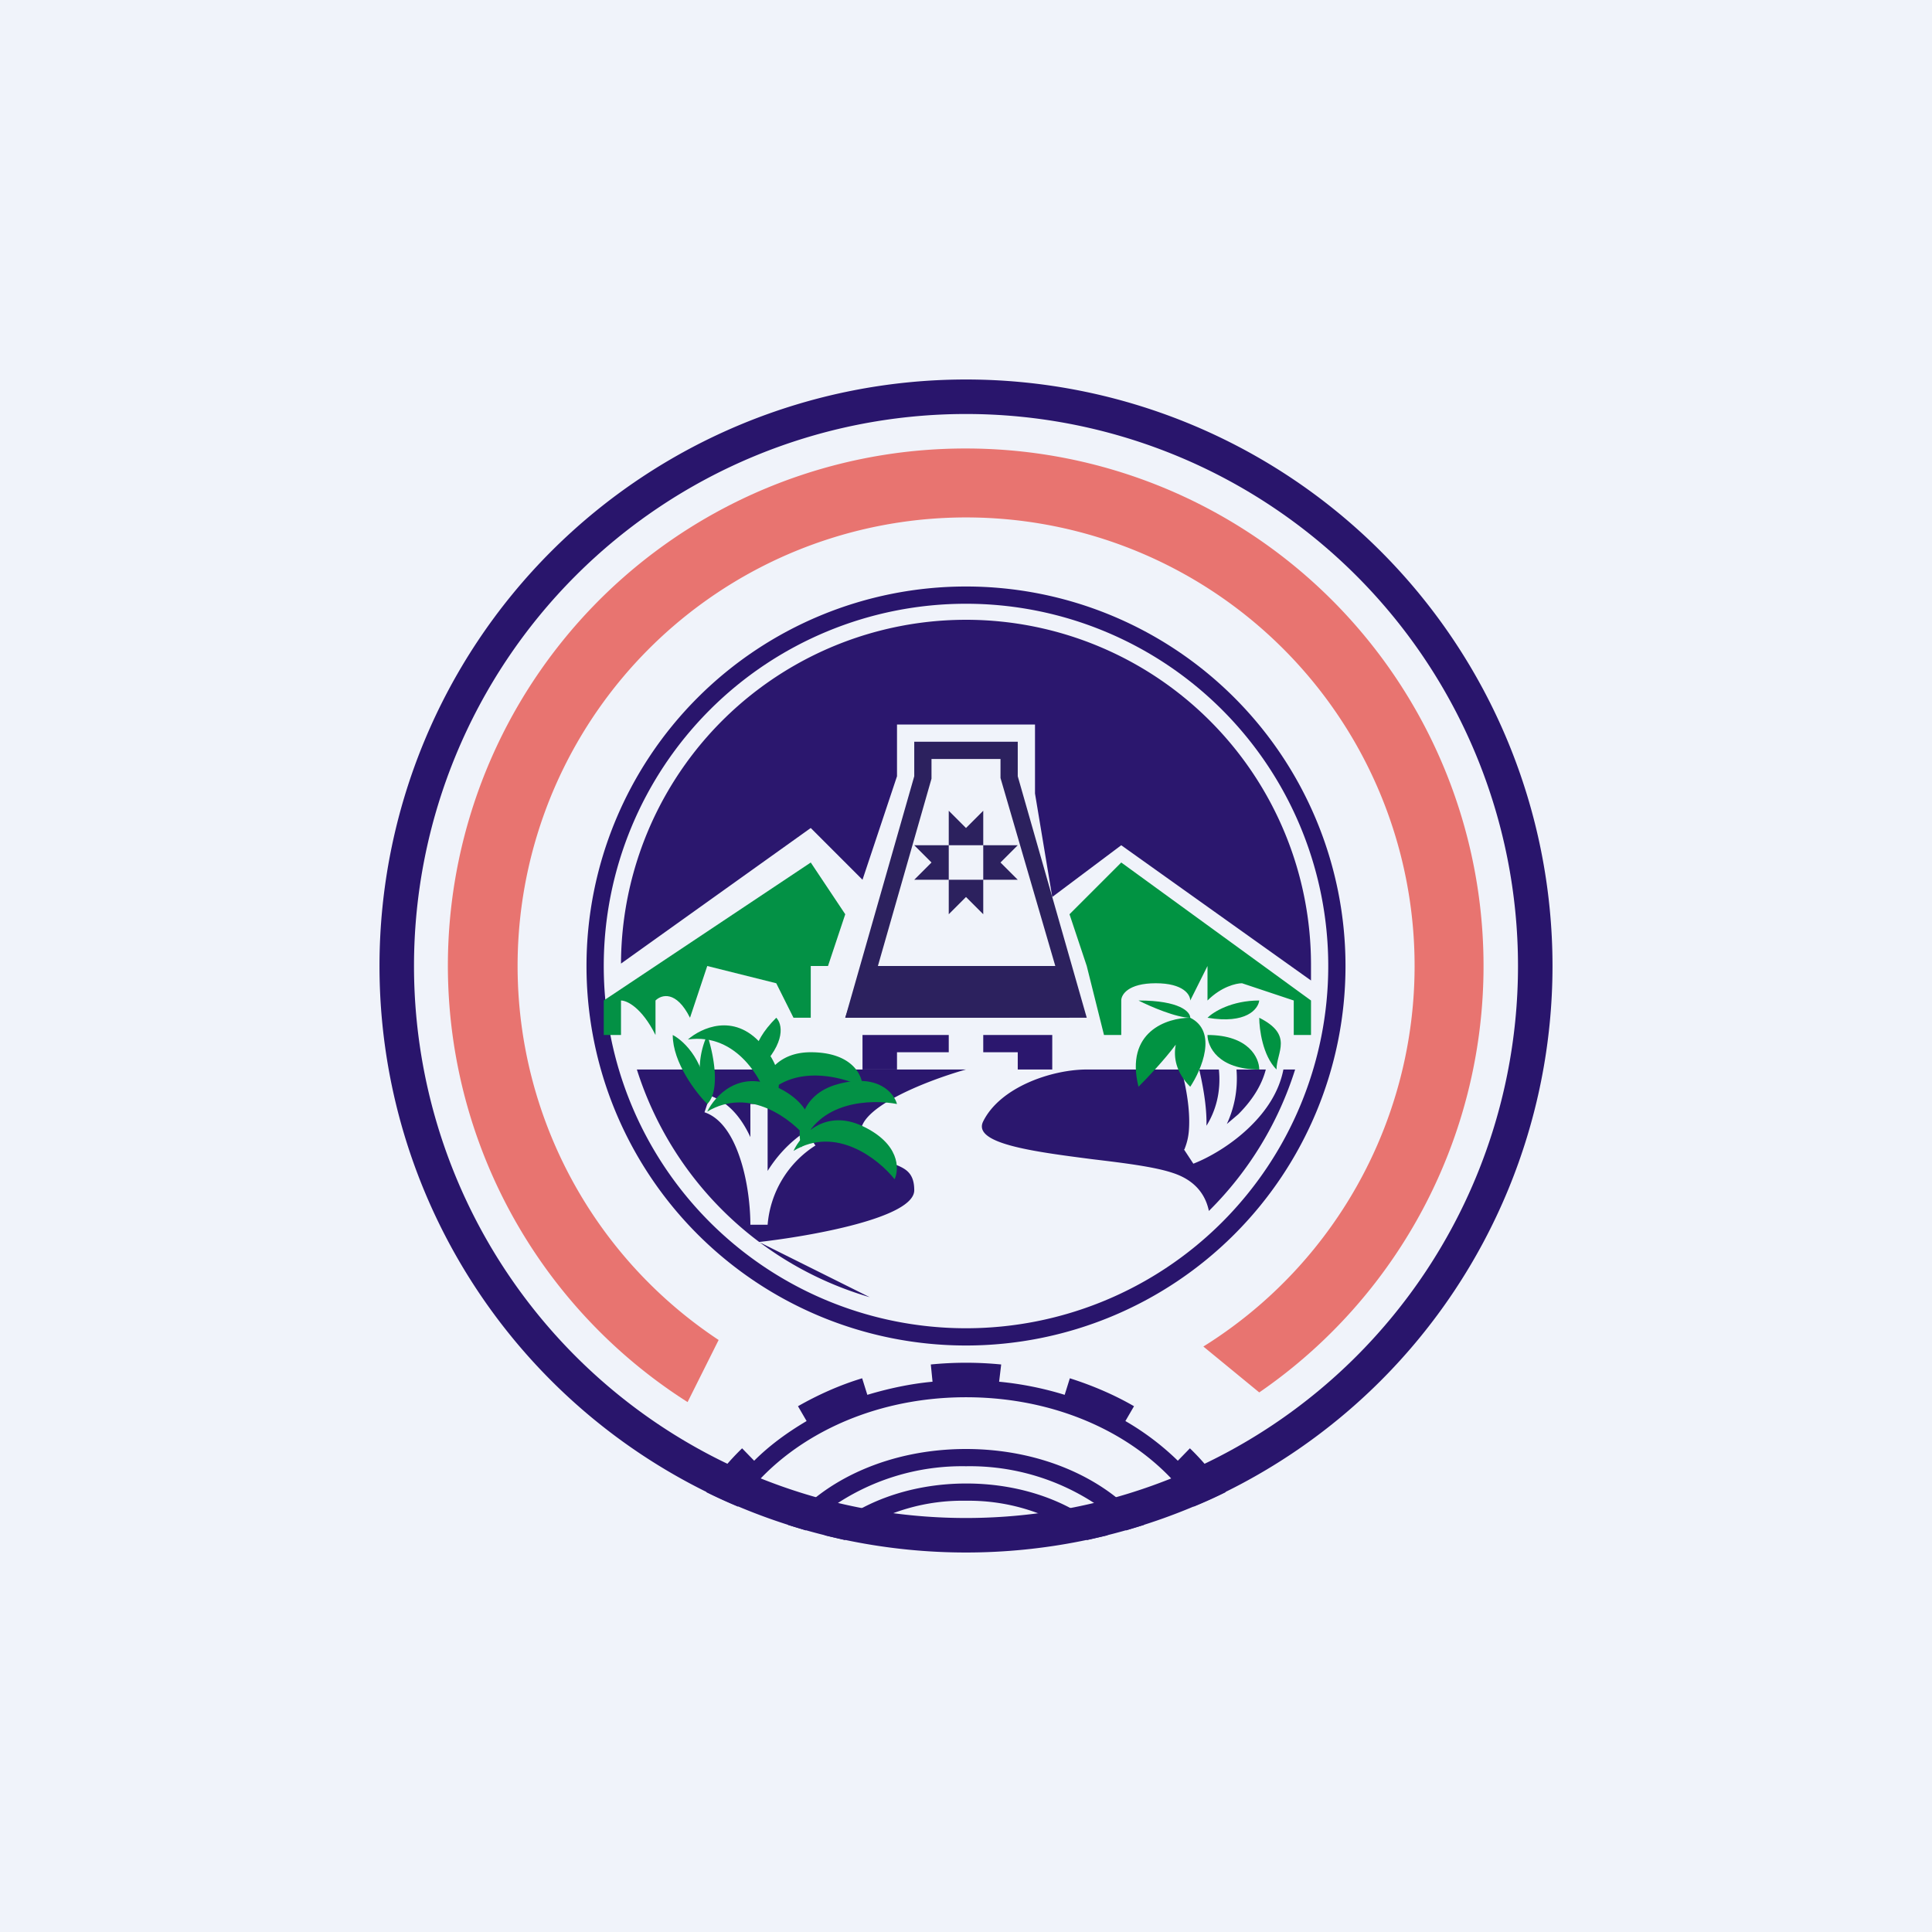 <!-- by TradingView --><svg width="56" height="56" viewBox="0 0 56 56" xmlns="http://www.w3.org/2000/svg"><path fill="#F0F3FA" d="M0 0h56v56H0z"/><path d="M22 31c-.17-.17-.3-.7.5-1.5.17.17.3.7-.5 1.5Z" fill="#039145"/><path d="M26.5 25.5h1v-1h-1l.5.5-.5.5ZM29.5 25.5h-1v-1h1l-.5.5.5.5ZM27.5 26.5v-1h1v1L28 26l-.5.5ZM27.5 23.5v1h1v-1l-.5.5-.5-.5Z" fill="#2C215E"/><path fill-rule="evenodd" d="M28 44a16 16 0 1 0 0-32 16 16 0 0 0 0 32Zm0 1a17 17 0 1 0 0-34 17 17 0 0 0 0 34Z" fill="#29156C"/><path d="M35.53 43.25a7.1 7.1 0 0 0-1.04-1.27l-.35.36a7.67 7.67 0 0 0-1.52-1.15l.25-.43c-.57-.33-1.2-.6-1.86-.81l-.15.48a9.48 9.48 0 0 0-1.9-.38l.06-.5a10.4 10.4 0 0 0-2.04 0l.05.5c-.65.06-1.29.2-1.89.38l-.15-.48c-.66.2-1.28.48-1.86.81l.25.43c-.56.33-1.08.71-1.52 1.15l-.35-.36c-.4.39-.75.81-1.04 1.27.3.15.61.29.92.42 1.25-1.86 3.7-3.17 6.61-3.17s5.36 1.3 6.6 3.17c.32-.13.63-.27.93-.42Zm-2.37.95C32.11 42.88 30.2 42 28 42s-4.11.88-5.16 2.2l.52.16c.2-.23.43-.44.7-.64A6.6 6.6 0 0 1 28 42.5a6.6 6.6 0 0 1 3.94 1.22c.27.2.5.41.7.64l.52-.16Zm-1.05.3c-.9-.9-2.4-1.5-4.1-1.5-1.7 0-3.21.6-4.11 1.5l.59.14.26-.2A5.72 5.72 0 0 1 28 43.5a5.72 5.72 0 0 1 3.51 1.14l.6-.14Z" fill="#29156C"/><path fill-rule="evenodd" d="M28 38.5a10.5 10.5 0 1 0 0-21 10.5 10.5 0 0 0 0 21Zm0 .5a11 11 0 1 0 0-22 11 11 0 0 0 0 22Z" fill="#29156C"/><path fill-rule="evenodd" d="M38 28v.42l-5.5-3.92-2 1.5-.5-3v-2h-4v1.5l-1 3-1.5-1.5-5.5 3.93A10 10 0 0 1 38 28Zm-.8 3h.34a10 10 0 0 1-2.5 4.1c-.09-.44-.37-.88-1.04-1.1-.53-.18-1.42-.29-2.34-.4-1.7-.22-3.49-.45-3.16-1.1.5-1 2-1.5 3-1.5h3l-.24.06c.2.78.23 1.34.2 1.71a1.73 1.73 0 0 1-.12.52c0 .02-.02.03-.02.03l.27.41c.44-.17 1.1-.54 1.65-1.08.44-.43.83-.98.96-1.65Zm-.51 0h-.85c.05.62-.08 1.15-.28 1.58l.33-.28c.37-.37.67-.8.8-1.3Zm-1.36 0h-.57c.16.69.22 1.22.21 1.63.25-.4.43-.95.36-1.63ZM22 36l3.21 1.6a10.02 10.02 0 0 1-6.75-6.6H28c-1.17.33-3.4 1.2-3 2 .24.47.58.61.89.73.33.13.61.24.61.77 0 .8-3 1.33-4.5 1.5Zm1.64-2.8a3.01 3.01 0 0 0-1.39 2.3h-.5c0-.48-.07-1.23-.29-1.9-.22-.68-.56-1.2-1.04-1.36l.16-.48c.55.19.92.66 1.17 1.2V32h.5v1.94c.25-.4.6-.81 1.11-1.15l.28.42Z" fill="#2B176E"/><path d="M20.5 32c-.33-.33-1-1.2-1-2 .33.17 1 .8 1 2Z" fill="#039145"/><path d="M20.5 32a2.4 2.4 0 0 1 0-2c.17.5.4 1.6 0 2ZM23.5 30.5c-1.2 0-1.5 1-1.5 1.5.8-1.2 2.33-.83 3-.5 0-.33-.3-1-1.5-1Z" fill="#039145"/><path d="M22.06 30.25c-.8-.9-1.74-.45-2.12-.12 1.43-.2 2.18 1.19 2.37 1.9.25-.21.55-.88-.25-1.78ZM25 32.64c-1.09-.51-1.79.26-2 .72 1.23-.75 2.47.24 2.93.82.14-.3.15-1.03-.93-1.54Z" fill="#039145"/><path d="M24.3 31.42c-1.17.31-1.2 1.36-1.07 1.84.46-1.37 2.04-1.4 2.77-1.26-.09-.32-.55-.89-1.7-.58Z" fill="#039145"/><path d="M22.5 31.5c-1.09-.5-1.78.27-2 .72 1.24-.74 2.47.24 2.93.82.15-.3.16-1.03-.93-1.54Z" fill="#039145"/><path d="m31 26.5.5 1.5.5 2h.5v-1c0-.17.2-.5 1-.5s1 .33 1 .5l.5-1v1c.4-.4.83-.5 1-.5l1.5.5v1h.5v-1l-5.5-4-1.5 1.5Z" fill="#019342"/><path d="M23.5 29.5H23l-.5-1-2-.5-.5 1.5c-.4-.8-.83-.67-1-.5v1c-.4-.8-.83-1-1-1v1h-.5v-1l6-4 1 1.5L24 28h-.5v1.5Z" fill="#039145"/><path d="M25 30v1h1v-.5h1.5V30H25ZM28.5 30v.5h1v.5h1v-1h-2Z" fill="#2B176E"/><path fill-rule="evenodd" d="m26.5 22.5-2 7h7l-2-7v-1h-3v1Zm.5-.5v.57L25.16 29h5.72L29 22.55V22h-2Z" fill="#2C215E"/><path d="M31 28h-6l-.5 1.5H31V28Z" fill="#2C215E"/><path d="M34.88 39.03a13 13 0 1 0-14.05-.19l-.9 1.8A14.99 14.99 0 0 1 28 13a15 15 0 0 1 8.5 27.36l-1.62-1.33Z" fill="#E22115" fill-opacity=".6"/><path d="M34.5 31.5c-.42-.42-.49-.86-.42-1.22-.33.44-.79.93-1.08 1.22-.4-1.6.83-2 1.5-2-.4 0-1.17-.33-1.5-.5 1.2 0 1.5.33 1.5.5.8.4.33 1.5 0 2ZM35 29.5c.17-.17.7-.5 1.5-.5-.03.25-.38.69-1.5.5ZM37 31c0-.5.5-1-.5-1.5 0 .33.1 1.1.5 1.5Z" fill="#019342"/><path d="M36.5 31c0-.33-.3-1-1.5-1 0 .33.3 1 1.5 1Z" fill="#019342"/></svg>